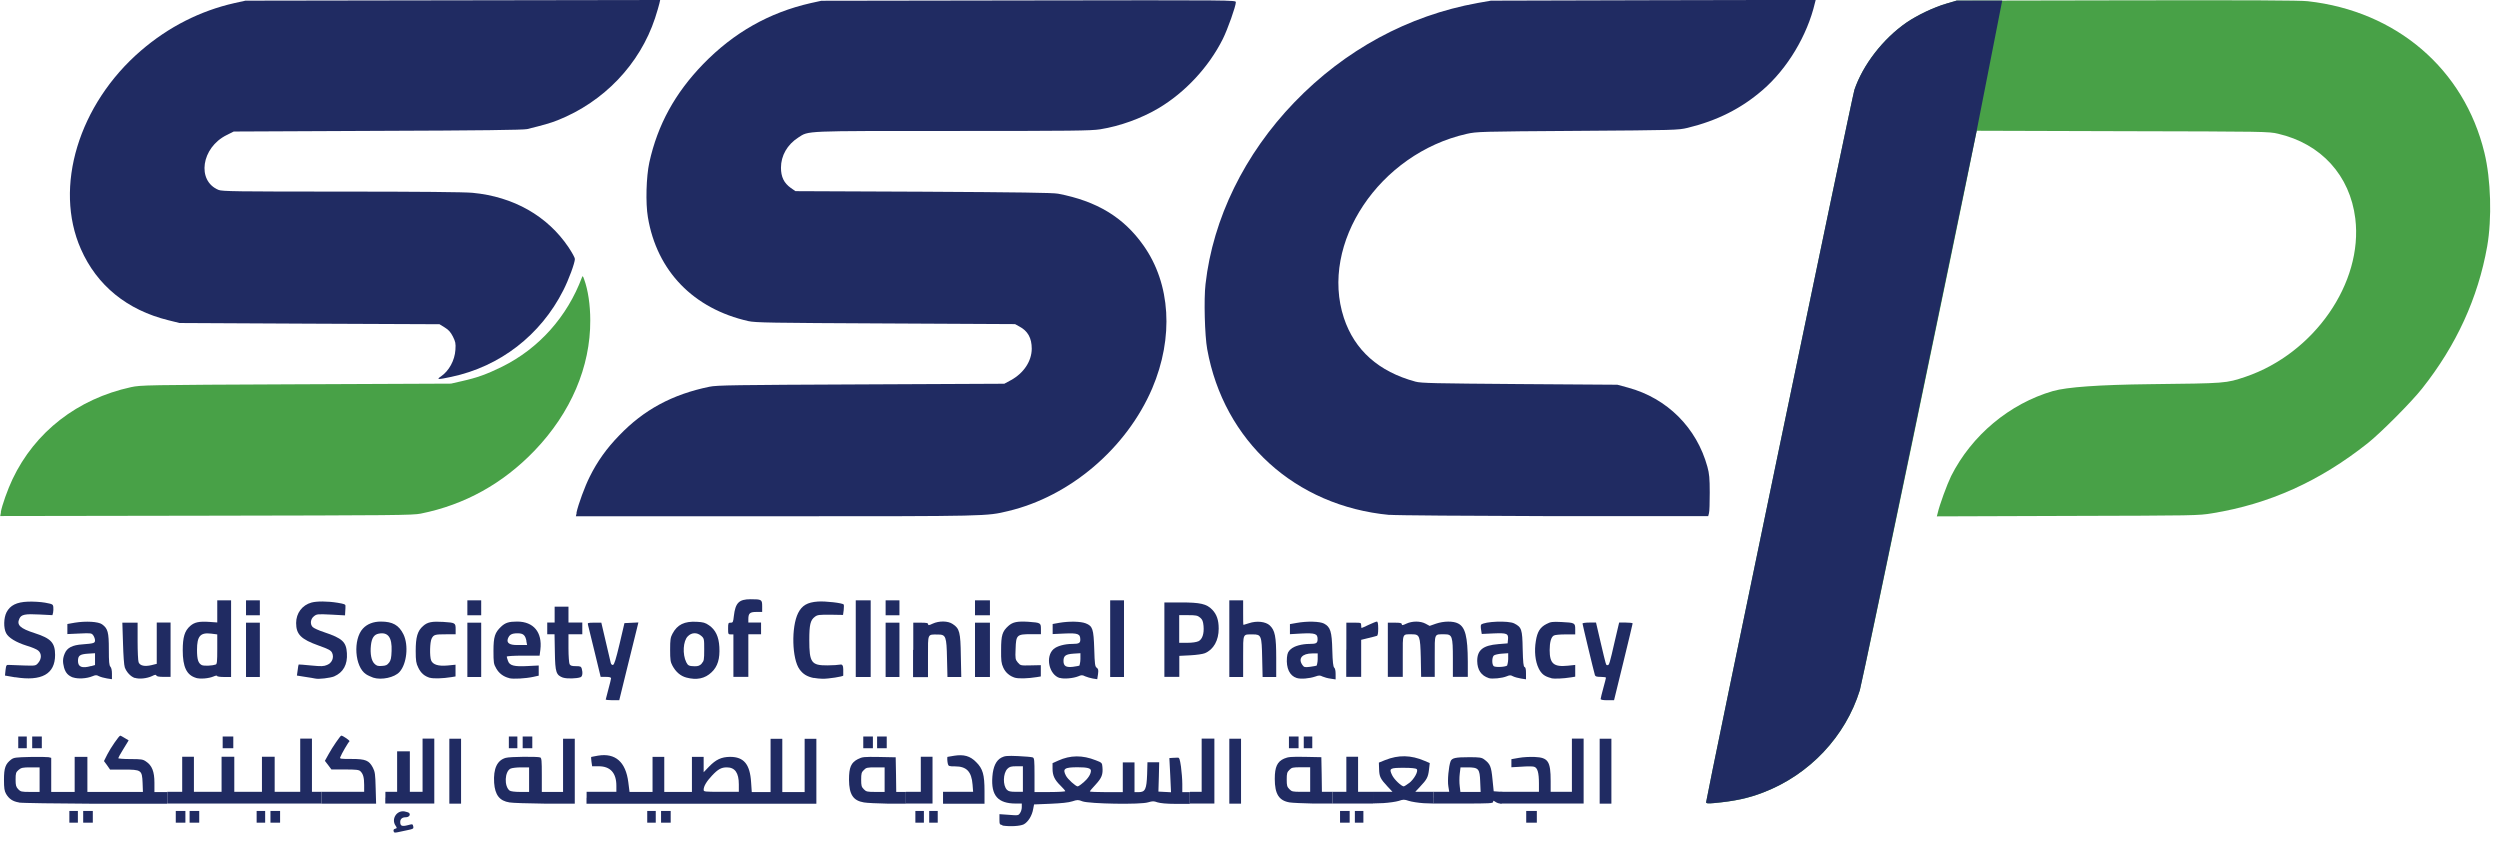 <svg width="226" height="76" viewBox="0 0 226 76" fill="none" xmlns="http://www.w3.org/2000/svg">
<g clip-path="url(#clip0_21_2063)">
<path d="M35.58 75.14C35.55 75.02 35.6 74.95 35.72 74.92C35.9 74.87 35.9 74.85 35.76 74.64C35.35 74.05 35.85 73.24 36.56 73.35C36.74 73.38 36.94 73.45 36.98 73.49C37.14 73.65 36.98 73.88 36.68 73.88C36.36 73.88 36.18 74.03 36.18 74.31C36.18 74.67 36.34 74.73 36.85 74.6C37.3 74.48 37.31 74.48 37.36 74.71C37.4 74.91 37.36 74.94 36.86 75.04C36.56 75.11 36.17 75.18 35.97 75.23C35.68 75.29 35.61 75.28 35.58 75.13V75.14Z" fill="#202B62"/>
<path d="M90.62 74.59C90.37 74.55 90.35 74.51 90.35 74.07V73.6L91.2 73.66C92.03 73.73 92.07 73.72 92.21 73.5C92.31 73.37 92.37 73.13 92.37 72.96V72.64H91.83C90.21 72.64 89.58 71.92 89.71 70.21C89.78 69.3 90.05 68.73 90.54 68.48C90.83 68.33 91.05 68.31 92.03 68.35C92.66 68.38 93.26 68.43 93.36 68.47C93.5 68.53 93.52 68.7 93.52 70.07V71.6H94.91C95.68 71.6 96.3 71.56 96.3 71.52C96.3 71.48 96.11 71.25 95.87 71.02C95.33 70.49 95.15 70.11 95.15 69.48V68.99L95.66 68.76C96.76 68.26 97.85 68.25 99.06 68.73C99.61 68.94 99.63 68.96 99.66 69.34C99.72 70.01 99.6 70.32 99.05 70.92C98.76 71.23 98.52 71.51 98.52 71.55C98.52 71.58 99.19 71.61 100.01 71.61H101.5V68.92H102.56V71.61H102.94C103.53 71.61 103.65 71.34 103.7 70L103.73 68.91H104.79L104.76 70.24L104.72 71.56L105.29 71.59L105.86 71.62L105.79 70.08L105.71 68.53L106.01 68.51C106.17 68.51 106.39 68.49 106.48 68.49C106.61 68.49 106.66 68.62 106.76 69.3C106.82 69.75 106.88 70.45 106.88 70.87V71.61H107.56V72.67H106.29C105.44 72.67 104.89 72.61 104.63 72.53C104.3 72.41 104.2 72.41 103.79 72.53C103.13 72.75 98.48 72.67 97.85 72.44C97.47 72.29 97.4 72.29 96.94 72.44C96.62 72.55 95.92 72.62 94.96 72.66L93.48 72.72L93.4 73.13C93.3 73.73 92.95 74.3 92.55 74.52C92.22 74.68 91.35 74.74 90.61 74.63L90.62 74.59ZM92.47 70.42V69.27H91.89C91.4 69.27 91.26 69.31 91.07 69.5C90.67 69.91 90.64 71 91.03 71.4C91.17 71.54 91.35 71.58 91.84 71.58H92.47V70.43V70.42ZM97.93 70.75C98.36 70.38 98.62 69.98 98.62 69.67C98.62 69.45 98.29 69.36 97.42 69.36C96.23 69.36 96.03 69.49 96.36 70.12C96.51 70.43 97.25 71.09 97.42 71.09C97.48 71.09 97.71 70.94 97.93 70.74V70.75Z" fill="#202B62"/>
<path d="M6.27 73.84V73.31H7.04V74.37H6.27V73.84Z" fill="#202B62"/>
<path d="M7.52 73.84V73.31H8.39V74.37H7.52V73.84Z" fill="#202B62"/>
<path d="M15.89 73.84V73.31H16.76V74.37H15.89V73.84Z" fill="#202B62"/>
<path d="M17.14 73.84V73.31H18.01V74.37H17.14V73.84Z" fill="#202B62"/>
<path d="M23.2 73.84V73.31H23.97V74.37H23.2V73.84Z" fill="#202B62"/>
<path d="M24.45 73.84V73.31H25.32V74.37H24.45V73.84Z" fill="#202B62"/>
<path d="M58.51 73.84V73.31H59.28V74.37H58.51V73.84Z" fill="#202B62"/>
<path d="M59.76 73.84V73.31H60.63V74.37H59.76V73.84Z" fill="#202B62"/>
<path d="M82.75 73.84V73.31H83.52V74.37H82.75V73.84Z" fill="#202B62"/>
<path d="M84 73.84V73.31H84.77V74.37H84V73.84Z" fill="#202B62"/>
<path d="M121.14 73.84V73.31H122.01V74.37H121.14V73.84Z" fill="#202B62"/>
<path d="M122.48 73.84V73.31H123.25V74.37H122.48V73.84Z" fill="#202B62"/>
<path d="M137.97 73.84V73.31H138.93V74.37H137.97V73.84Z" fill="#202B62"/>
<path d="M1.71 72.54C1.15 72.45 0.82 72.22 0.55 71.77C0.4 71.5 0.36 71.27 0.36 70.48C0.36 69.42 0.49 69.06 1.01 68.66C1.25 68.48 1.44 68.46 2.72 68.43C3.52 68.41 4.27 68.43 4.4 68.45L4.63 68.51V71.59H6.75V68.42H7.9V71.59H12.92L12.89 70.76C12.84 69.61 12.78 69.57 11.17 69.57H9.95L9.68 69.18L9.4 68.8L9.7 68.2C9.99 67.62 10.77 66.5 10.87 66.5C10.9 66.5 11.09 66.6 11.28 66.72L11.63 66.93L11.16 67.7C10.9 68.11 10.69 68.5 10.69 68.54C10.69 68.58 11.18 68.62 11.79 68.62C12.76 68.62 12.92 68.64 13.2 68.84C13.74 69.19 13.96 69.76 13.96 70.75V71.6H15.11V72.66H8.65C5.09 72.64 1.96 72.6 1.7 72.55L1.71 72.54ZM3.58 70.48V69.37H2.77C2.05 69.37 1.92 69.4 1.68 69.6C1.44 69.81 1.41 69.89 1.41 70.47C1.41 71 1.45 71.13 1.64 71.34C1.86 71.57 1.94 71.59 2.73 71.59H3.58V70.48Z" fill="#202B62"/>
<path d="M15.12 72.11V71.58H16.47V68.41H17.53V71.58H20.03V68.41H21.18V71.58H23.68V68.41H24.83V71.58H27.14V66.77H28.2V71.58H29.07V72.64H15.12V72.11Z" fill="#202B62"/>
<path d="M29.07 72.11V71.58H32.92V70.96C32.92 70.29 32.83 69.96 32.58 69.72C32.45 69.59 32.2 69.56 31.19 69.56H29.96L29.67 69.17L29.37 68.78L29.72 68.15C30.04 67.56 30.77 66.5 30.85 66.5C31 66.5 31.68 66.97 31.59 67.02C31.49 67.09 30.88 68.13 30.76 68.45C30.69 68.6 30.78 68.61 31.78 68.61C33.06 68.61 33.36 68.74 33.71 69.4C33.9 69.77 33.93 69.99 33.96 71.24L34 72.65H29.07V72.12V72.11Z" fill="#202B62"/>
<path d="M34.84 72.11V71.58H35.9V67.92H37.05V71.58H38.2V66.77H39.26V72.64H34.83V72.11H34.84Z" fill="#202B62"/>
<path d="M40.62 69.71V66.78H41.68V72.65H40.62V69.72V69.71Z" fill="#202B62"/>
<path d="M46.06 72.54C45.16 72.4 44.75 71.87 44.67 70.77C44.59 69.48 44.94 68.73 45.72 68.51C46.08 68.4 48.58 68.38 48.83 68.47C48.96 68.52 48.98 68.75 48.98 70.06V71.59H50.9V66.78H51.96V72.65H49.25C47.75 72.63 46.32 72.59 46.06 72.54ZM47.83 70.48V69.37H47.11C46.72 69.37 46.29 69.42 46.16 69.48C45.62 69.73 45.56 71.08 46.07 71.47C46.17 71.54 46.54 71.59 47.03 71.59H47.83V70.48Z" fill="#202B62"/>
<path d="M53.03 72.11V71.58H55.72V71.03C55.72 69.87 55.17 69.27 54.12 69.27H53.53L53.47 68.87C53.44 68.64 53.43 68.45 53.44 68.43C53.46 68.43 53.74 68.36 54.06 68.31C55.63 68.05 56.57 68.88 56.8 70.72L56.91 71.59H58.99V68.42H60.05V71.59H62.55V68.42H63.61V69.81L64.09 69.31C64.72 68.66 65.21 68.43 66 68.42C67.24 68.42 67.8 69.08 67.9 70.72L67.96 71.6H69.66V66.79H70.72V71.6H72.74V66.79H73.8V72.66H53.02V72.13L53.03 72.11ZM66.79 70.91C66.79 69.86 66.44 69.37 65.7 69.37C65.21 69.37 64.9 69.54 64.36 70.12C63.87 70.64 63.61 71.08 63.61 71.39C63.61 71.57 63.66 71.58 65.2 71.58H66.79V70.91Z" fill="#202B62"/>
<path d="M78.1 72.54C77.13 72.38 76.76 71.83 76.75 70.49C76.75 69.37 76.93 68.94 77.56 68.62C77.96 68.42 78.1 68.41 79.48 68.43L80.97 68.46L81 70.03L81.02 71.59H81.89V72.65H80.24C79.33 72.63 78.36 72.59 78.1 72.54ZM79.97 70.48V69.37H79.15C78.4 69.37 78.3 69.39 78.09 69.61C77.88 69.81 77.85 69.93 77.85 70.48C77.85 71.03 77.88 71.14 78.09 71.35C78.3 71.57 78.4 71.59 79.15 71.59H79.97V70.48Z" fill="#202B62"/>
<path d="M81.89 72.11V71.58H83.24V68.41H84.3V72.64H81.89V72.11Z" fill="#202B62"/>
<path d="M85.25 72.11V71.58H87.97L87.92 70.93C87.83 69.75 87.38 69.28 86.34 69.28C85.81 69.28 85.74 69.26 85.69 69.07C85.63 68.85 85.61 68.42 85.66 68.42C85.66 68.42 85.93 68.38 86.25 68.32C87.13 68.18 87.7 68.34 88.24 68.89C88.85 69.49 89 70.03 89 71.52V72.66H85.25V72.13V72.11Z" fill="#202B62"/>
<path d="M107.57 72.11V71.58H108.63V66.77H109.78V72.64H107.57V72.11Z" fill="#202B62"/>
<path d="M111.13 69.71V66.78H112.19V72.65H111.13V69.72V69.71Z" fill="#202B62"/>
<path d="M116.59 72.54C115.62 72.38 115.24 71.79 115.24 70.41C115.24 69.34 115.46 68.85 116.08 68.58C116.45 68.42 116.7 68.4 117.98 68.42L119.45 68.45L119.48 70.02L119.5 71.58H120.46V72.64H118.71C117.8 72.62 116.84 72.58 116.59 72.54ZM118.44 70.47V69.36H117.62C116.87 69.36 116.77 69.38 116.56 69.6C116.35 69.8 116.32 69.92 116.32 70.47C116.32 71.02 116.35 71.13 116.56 71.34C116.77 71.56 116.87 71.58 117.62 71.58H118.44V70.47Z" fill="#202B62"/>
<path d="M120.46 72.11V71.58H121.71V68.41H122.77V71.58H124.12V72.64H120.46V72.11Z" fill="#202B62"/>
<path d="M124.12 72.12V71.58H125.88L125.45 71.12C124.79 70.41 124.69 70.22 124.67 69.54L124.65 68.94L125.22 68.71C126.42 68.23 127.55 68.25 128.78 68.78L129.25 68.98L129.18 69.59C129.1 70.25 129 70.46 128.37 71.12L127.94 71.58H129.6V72.64L128.71 72.61C128.22 72.58 127.61 72.48 127.36 72.4C126.94 72.26 126.86 72.26 126.45 72.4C126.19 72.48 125.56 72.57 125.06 72.6L124.12 72.63V72.11V72.12ZM127.36 70.81C127.83 70.46 128.25 69.7 128.07 69.53C127.99 69.45 127.58 69.41 126.91 69.41C125.63 69.41 125.55 69.46 125.85 70.08C126.03 70.46 126.69 71.09 126.91 71.09C126.94 71.09 127.15 70.96 127.36 70.8V70.81Z" fill="#202B62"/>
<path d="M129.6 72.11V71.58H131.01L130.93 71.08C130.84 70.57 130.96 69.28 131.13 68.83C131.25 68.52 131.56 68.45 132.83 68.45C133.76 68.45 133.94 68.48 134.17 68.65C134.71 69.05 134.81 69.28 134.92 70.44L135.03 71.53L135.44 71.56L135.84 71.59V72.12C135.84 72.6 135.82 72.64 135.62 72.64C135.5 72.64 135.3 72.57 135.19 72.49C135 72.36 134.98 72.36 134.98 72.49C134.98 72.62 134.66 72.64 132.33 72.64H129.59V72.11H129.6ZM133.81 70.66C133.77 69.5 133.67 69.37 132.67 69.37H132.03L131.96 69.96C131.92 70.28 131.92 70.78 131.96 71.07L132.02 71.59H133.85L133.81 70.67V70.66Z" fill="#202B62"/>
<path d="M135.63 72.11V71.58H139.12V70.84C139.12 69.83 138.99 69.39 138.67 69.31C138.54 69.27 138.02 69.27 137.53 69.31L136.63 69.36V68.63L137.31 68.51C137.69 68.44 138.33 68.41 138.74 68.43C139.95 68.48 140.18 68.82 140.18 70.6V71.58H142.1V66.77H143.16V72.64H135.63V72.11Z" fill="#202B62"/>
<path d="M144.61 69.71V66.78H145.67V72.65H144.61V69.72V69.71Z" fill="#202B62"/>
<path d="M154.23 72.54C154.23 72.17 167.44 8.7 167.64 8.12C168.41 5.86 170.23 3.51 172.34 2.05C173.3 1.39 174.82 0.66 175.97 0.33L176.88 0.06L192.27 0.03C203.16 0.01 207.94 0.03 208.62 0.11C216.64 1 222.76 6.25 224.59 13.8C225.18 16.22 225.28 19.76 224.84 22.28C224.01 26.94 222.06 31.21 218.96 35.12C218.02 36.32 215.21 39.14 214.05 40.06C209.7 43.51 205.15 45.56 199.99 46.4C198.74 46.61 198.47 46.61 186.9 46.64L175.09 46.68L175.16 46.41C175.33 45.65 176.01 43.8 176.38 43.04C178.24 39.35 181.66 36.49 185.59 35.35C186.85 34.99 189.767 34.783 194.34 34.73C201.3 34.65 201.2 34.66 203 34.06C209.2 31.95 213.63 25.58 212.92 19.76C212.44 15.85 209.82 12.99 205.94 12.09C205.09 11.89 204.84 11.89 191.89 11.86L178.7 11.82L178.63 12.14C177.03 20.15 168.37 61.63 168.13 62.39C166.83 66.58 163.59 70.02 159.42 71.63C158.06 72.16 156.8 72.43 154.93 72.6C154.39 72.65 154.23 72.63 154.23 72.53V72.54Z" fill="#48A147"/>
<path d="M178.69 11.83C178.69 11.83 168.36 61.63 168.13 62.39C166.83 66.58 163.59 70.02 159.42 71.63C158.06 72.16 156.8 72.43 154.93 72.6C154.39 72.65 154.23 72.63 154.23 72.53C154.23 72.16 167.44 8.69 167.64 8.11C168.41 5.85 170.23 3.5 172.34 2.04C173.3 1.38 174.82 0.65 175.97 0.32L176.88 0.05C176.88 0.05 178.5 0.05 181 0.05" fill="#202B62"/>
<path d="M1.65 67.11V66.58H2.42V67.64H1.65V67.11Z" fill="#202B62"/>
<path d="M2.91 67.11V66.58H3.78V67.64H2.91V67.11Z" fill="#202B62"/>
<path d="M20.13 67.11V66.58H21.09V67.64H20.13V67.11Z" fill="#202B62"/>
<path d="M46 67.11V66.58H46.77V67.64H46V67.11Z" fill="#202B62"/>
<path d="M47.25 67.11V66.58H48.12V67.64H47.25V67.11Z" fill="#202B62"/>
<path d="M78.04 67.11V66.58H78.91V67.64H78.04V67.11Z" fill="#202B62"/>
<path d="M79.29 67.11V66.58H80.16V67.64H79.29V67.11Z" fill="#202B62"/>
<path d="M116.52 67.11V66.58H117.39V67.64H116.52V67.11Z" fill="#202B62"/>
<path d="M117.86 67.11V66.58H118.63V67.64H117.86V67.11Z" fill="#202B62"/>
<path d="M54.76 63.23C54.76 63.23 54.87 62.77 55 62.3C55.13 61.82 55.24 61.38 55.24 61.32C55.24 61.23 55.09 61.19 54.77 61.19H54.3L53.76 58.96C53.46 57.73 53.19 56.62 53.16 56.51C53.1 56.3 53.12 56.29 53.73 56.29H54.36L54.76 58C54.98 58.93 55.18 59.8 55.21 59.92C55.24 60.05 55.33 60.13 55.41 60.11C55.53 60.09 55.68 59.59 56.01 58.21L56.45 56.33L57.08 56.3L57.71 56.27L57.54 56.97C57.44 57.35 57.05 58.94 56.67 60.49L55.98 63.3H55.36C55.02 63.3 54.74 63.27 54.74 63.22L54.76 63.23Z" fill="#202B62"/>
<path d="M144.7 63.18C144.7 63.12 144.81 62.67 144.94 62.2C145.07 61.72 145.18 61.31 145.18 61.27C145.18 61.22 144.97 61.19 144.71 61.19C144.33 61.19 144.22 61.15 144.18 61.03C144.06 60.63 143.06 56.45 143.06 56.37C143.06 56.32 143.33 56.28 143.67 56.28H144.28L144.69 58.04C145.21 60.24 145.17 60.13 145.32 60.13C145.47 60.13 145.5 60.05 145.99 57.9L146.37 56.28H146.98C147.32 56.28 147.59 56.31 147.59 56.36C147.59 56.4 147.21 57.98 146.75 59.87L145.91 63.3H145.3C144.88 63.3 144.69 63.26 144.69 63.17L144.7 63.18Z" fill="#202B62"/>
<path d="M1.37 61.23C0.87 61.15 0.46 61.08 0.45 61.07C0.45 61.07 0.47 60.84 0.5 60.57C0.56 60.11 0.57 60.09 0.85 60.11C1.01 60.11 1.61 60.14 2.18 60.16C3.22 60.19 3.23 60.19 3.46 59.92C3.78 59.54 3.77 59.06 3.44 58.8C3.31 58.69 2.83 58.49 2.41 58.37C1.46 58.07 0.77 57.66 0.55 57.23C0.31 56.77 0.33 55.86 0.59 55.35C0.92 54.72 1.5 54.43 2.52 54.39C2.97 54.37 3.67 54.41 4.07 54.48C4.75 54.61 4.79 54.62 4.82 54.88C4.84 55.03 4.82 55.26 4.8 55.38L4.74 55.61L3.56 55.55C2.26 55.48 1.92 55.55 1.75 55.93C1.49 56.5 1.81 56.81 3.15 57.24C4.61 57.71 4.98 58.11 4.98 59.21C4.98 60.93 3.77 61.61 1.37 61.22V61.23Z" fill="#202B62"/>
<path d="M6.61 61.25C6.16 61.08 5.93 60.83 5.79 60.35C5.66 59.85 5.66 59.53 5.85 59.08C6.06 58.56 6.54 58.31 7.46 58.25C8.48 58.17 8.59 58.14 8.59 57.89C8.59 57.77 8.52 57.57 8.44 57.45C8.28 57.23 8.25 57.22 7.19 57.27L6.09 57.32V56.41L6.77 56.29C7.76 56.13 8.89 56.19 9.23 56.44C9.75 56.82 9.84 57.15 9.84 58.71C9.84 59.84 9.87 60.15 9.98 60.27C10.07 60.36 10.12 60.6 10.12 60.9V61.4L9.67 61.33C9.42 61.29 9.09 61.2 8.95 61.13C8.73 61.01 8.65 61.01 8.36 61.13C7.83 61.35 7.05 61.39 6.61 61.24V61.25ZM8.23 60.22L8.59 60.12V59.05L7.97 59.09C7.22 59.14 7.05 59.26 7.05 59.75C7.05 60.3 7.42 60.44 8.23 60.21V60.22Z" fill="#202B62"/>
<path d="M12.19 61.29C11.82 61.17 11.44 60.77 11.28 60.33C11.21 60.13 11.15 59.25 11.12 58.15L11.06 56.29H12.44V57.96C12.44 58.88 12.48 59.75 12.53 59.87C12.66 60.19 13.08 60.27 13.69 60.13L14.17 60.01V56.28H15.42V61.19H14.8C14.39 61.19 14.17 61.15 14.14 61.07C14.11 60.97 14.01 60.98 13.74 61.12C13.29 61.33 12.6 61.41 12.2 61.28L12.19 61.29Z" fill="#202B62"/>
<path d="M17.72 61.28C16.87 61.03 16.52 60.29 16.52 58.79C16.52 57.6 16.69 57.03 17.19 56.59C17.59 56.24 18 56.16 18.93 56.22L19.64 56.27V54.27H20.89V61.2H20.26C19.91 61.2 19.63 61.16 19.63 61.11C19.63 61.05 19.49 61.07 19.31 61.15C18.86 61.34 18.1 61.4 17.7 61.28H17.72ZM19.5 60.08C19.62 60.03 19.64 59.78 19.64 58.69V57.35L19.09 57.28C18.11 57.16 17.81 57.5 17.81 58.75C17.81 59.62 17.92 59.95 18.23 60.12C18.42 60.22 19.18 60.19 19.49 60.07L19.5 60.08Z" fill="#202B62"/>
<path d="M28.49 61.34C28.41 61.32 28.01 61.25 27.59 61.19L26.84 61.07L26.91 60.58C26.94 60.31 26.98 60.08 27 60.07C27 60.07 27.52 60.09 28.13 60.16C29.06 60.25 29.27 60.24 29.57 60.11C30.02 59.93 30.22 59.43 30.02 59.01C29.91 58.79 29.71 58.68 28.81 58.36C27.21 57.79 26.77 57.35 26.77 56.32C26.77 55.43 27.32 54.7 28.16 54.47C28.65 54.34 29.59 54.34 30.52 54.49C31.11 54.59 31.24 54.63 31.23 54.78C31.23 54.87 31.23 55.1 31.21 55.28L31.19 55.63L29.92 55.56C28.7 55.5 28.63 55.51 28.38 55.71C28.07 55.95 28.01 56.41 28.26 56.68C28.35 56.78 28.81 56.99 29.3 57.15C30.95 57.7 31.3 58.03 31.36 59.04C31.43 60.08 31.03 60.79 30.2 61.15C29.84 61.29 28.8 61.42 28.5 61.34H28.49Z" fill="#202B62"/>
<path d="M33.74 61.26C33.53 61.18 33.23 61.05 33.09 60.95C32.06 60.28 31.9 57.8 32.81 56.82C33.19 56.41 33.75 56.19 34.43 56.19C35.49 56.19 36.06 56.51 36.47 57.34C36.95 58.32 36.78 60.01 36.12 60.74C35.67 61.25 34.48 61.5 33.74 61.26ZM35.17 59.91C35.33 59.7 35.38 59.47 35.4 58.85C35.45 57.62 35.08 57.12 34.24 57.28C33.81 57.36 33.6 57.68 33.53 58.35C33.45 59.1 33.57 59.73 33.85 60C34.04 60.19 34.16 60.23 34.53 60.2C34.89 60.18 35.01 60.12 35.17 59.9V59.91Z" fill="#202B62"/>
<path d="M38.88 61.28C38.37 61.13 38.05 60.85 37.81 60.35C37.62 59.97 37.58 59.74 37.58 58.84C37.58 57.6 37.74 57.03 38.25 56.59C38.65 56.23 39.06 56.16 40.07 56.22C41.15 56.29 41.19 56.31 41.19 56.87V57.34H40.33C39.32 57.34 39.2 57.37 39.02 57.73C38.86 58.04 38.83 59.31 38.97 59.69C39.12 60.08 39.61 60.24 40.47 60.16L41.18 60.09V61.15L40.82 61.21C40.01 61.34 39.18 61.36 38.87 61.27L38.88 61.28Z" fill="#202B62"/>
<path d="M46.03 61.3C45.5 61.17 45.1 60.86 44.85 60.41C44.63 60.03 44.61 59.89 44.61 58.83C44.61 57.56 44.74 57.18 45.3 56.65C45.68 56.29 46.01 56.19 46.75 56.19C48.24 56.19 49.04 57.16 48.85 58.73L48.78 59.27H47.29C46.47 59.27 45.81 59.31 45.81 59.36C45.81 59.4 45.86 59.57 45.92 59.74C46.06 60.17 46.48 60.28 47.71 60.21L48.7 60.16V61.08L48.2 61.19C47.51 61.34 46.4 61.4 46.04 61.31L46.03 61.3ZM47.59 57.95C47.49 57.42 47.3 57.25 46.8 57.25C46.25 57.25 46.05 57.37 45.91 57.74C45.783 58.12 46.056 58.31 46.73 58.31H47.65L47.58 57.95H47.59Z" fill="#202B62"/>
<path d="M50.92 61.27C50.27 61.03 50.19 60.8 50.16 58.97L50.13 57.34H49.47V56.28H50.14V54.84H51.39V56.28H52.64V57.34H51.39V58.6C51.39 59.29 51.44 59.94 51.49 60.04C51.57 60.18 51.69 60.22 52.06 60.22C52.46 60.22 52.53 60.25 52.59 60.44C52.7 60.83 52.65 61.16 52.48 61.22C52.14 61.35 51.24 61.37 50.92 61.26V61.27Z" fill="#202B62"/>
<path d="M62.04 61.25C61.52 61.11 61.09 60.74 60.79 60.18C60.61 59.85 60.58 59.64 60.58 58.74C60.58 57.84 60.61 57.62 60.79 57.29C61.23 56.46 61.87 56.15 62.98 56.21C63.58 56.24 63.75 56.29 64.1 56.53C64.69 56.94 64.98 57.56 65.03 58.49C65.09 59.55 64.88 60.25 64.33 60.77C63.73 61.35 62.98 61.5 62.04 61.25ZM63.43 59.98C63.64 59.75 63.66 59.66 63.66 58.72C63.66 57.78 63.66 57.71 63.39 57.48C63.01 57.15 62.52 57.17 62.18 57.52C61.75 57.94 61.68 59.15 62.04 59.87C62.19 60.17 62.29 60.22 62.81 60.23C63.11 60.23 63.25 60.18 63.44 59.99L63.43 59.98Z" fill="#202B62"/>
<path d="M73.55 61.29C72.95 61.16 72.59 60.94 72.28 60.51C71.59 59.57 71.52 56.68 72.15 55.42C72.5 54.73 72.98 54.45 73.93 54.38C74.62 54.33 76.18 54.51 76.27 54.65C76.3 54.69 76.29 54.92 76.27 55.16L76.21 55.59L75.07 55.57C74.05 55.57 73.91 55.57 73.66 55.76C73.26 56.06 73.16 56.46 73.16 57.87C73.16 59.9 73.35 60.16 74.8 60.15C75.28 60.15 75.81 60.11 75.95 60.08C76.137 60.033 76.23 60.173 76.23 60.5V61.07C76.23 61.16 74.88 61.37 74.35 61.36C74.14 61.36 73.78 61.32 73.56 61.28L73.55 61.29Z" fill="#202B62"/>
<path d="M91.79 61.28C91.27 61.12 90.91 60.82 90.69 60.34C90.52 59.96 90.49 59.72 90.5 58.74C90.5 57.42 90.61 57.08 91.15 56.59C91.56 56.22 91.97 56.15 92.98 56.21C94.07 56.29 94.1 56.31 94.1 56.86V57.33H93.2C91.92 57.33 91.85 57.4 91.81 58.66C91.77 59.56 91.79 59.62 92.01 59.89C92.25 60.17 92.27 60.17 93.17 60.15L94.09 60.13V61.15L93.73 61.21C92.92 61.34 92.09 61.36 91.78 61.27L91.79 61.28Z" fill="#202B62"/>
<path d="M95.79 61.29C94.83 60.99 94.48 59.36 95.24 58.68C95.55 58.4 96.25 58.21 96.94 58.21C97.53 58.21 97.66 58.13 97.66 57.83C97.66 57.3 97.46 57.22 96.25 57.27L95.16 57.32V56.41L95.77 56.3C96.66 56.15 97.69 56.17 98.15 56.35C98.78 56.6 98.86 56.86 98.92 58.67C98.96 60.05 98.99 60.25 99.14 60.36C99.29 60.47 99.31 60.56 99.26 60.95L99.19 61.4L98.79 61.34C98.58 61.3 98.26 61.21 98.1 61.14C97.85 61.01 97.76 61.01 97.47 61.14C97.02 61.32 96.17 61.4 95.81 61.28L95.79 61.29ZM97.58 60.17C97.58 60.17 97.67 59.88 97.67 59.58V59.05L97.04 59.09C96.34 59.14 96.14 59.28 96.14 59.75C96.14 60.22 96.38 60.35 96.99 60.28C97.28 60.24 97.56 60.19 97.6 60.16L97.58 60.17Z" fill="#202B62"/>
<path d="M117.22 61.29C116.58 61.09 116.26 60.4 116.34 59.44C116.38 59.04 116.45 58.89 116.69 58.68C117 58.4 117.69 58.21 118.39 58.21C119 58.21 119.11 58.14 119.11 57.77C119.11 57.29 118.89 57.21 117.65 57.27L116.61 57.33V56.42L117.23 56.31C118.17 56.14 119.3 56.17 119.69 56.37C120.27 56.68 120.4 57.08 120.44 58.77C120.47 59.86 120.52 60.26 120.61 60.35C120.7 60.42 120.74 60.65 120.74 60.94V61.42L120.29 61.35C120.03 61.32 119.7 61.22 119.56 61.16C119.33 61.04 119.23 61.04 118.9 61.16C118.37 61.34 117.59 61.41 117.22 61.29ZM119.03 60.17C119.03 60.17 119.12 59.88 119.12 59.59V59.07H118.63C117.72 59.07 117.32 59.52 117.74 60.12C117.88 60.32 117.95 60.34 118.43 60.28C118.72 60.24 119 60.19 119.04 60.16L119.03 60.17Z" fill="#202B62"/>
<path d="M134.59 61.3C133.9 61.08 133.55 60.56 133.54 59.75C133.54 58.76 134.07 58.34 135.44 58.23L136.29 58.16L136.32 57.84C136.38 57.27 136.24 57.21 135.03 57.26L133.95 57.31L133.89 56.93C133.85 56.72 133.86 56.51 133.89 56.47C134.22 56.17 136.37 56.09 136.89 56.36C137.55 56.7 137.62 56.88 137.65 58.65C137.68 59.91 137.72 60.25 137.82 60.3C137.92 60.33 137.95 60.51 137.95 60.88V61.41L137.5 61.34C137.25 61.3 136.92 61.21 136.78 61.14C136.57 61.02 136.48 61.02 136.2 61.14C135.79 61.31 134.89 61.4 134.57 61.3H134.59ZM136.24 60.18C136.24 60.18 136.34 59.88 136.34 59.58V59.05L135.77 59.09C135.45 59.11 135.14 59.19 135.05 59.25C134.87 59.4 134.85 60.03 135.02 60.21C135.14 60.34 136.02 60.31 136.24 60.17V60.18Z" fill="#202B62"/>
<path d="M140.23 61.3C139.62 61.15 139.34 60.92 139.09 60.41C138.78 59.77 138.69 58.85 138.84 57.95C138.97 57.11 139.23 56.7 139.8 56.41C140.18 56.21 140.33 56.19 141.15 56.23C142.36 56.29 142.4 56.31 142.4 56.88V57.35H141.52C141.04 57.35 140.57 57.39 140.47 57.45C140.22 57.58 140.09 58.06 140.09 58.77C140.09 60 140.46 60.31 141.73 60.18L142.4 60.11V61.17L142.04 61.23C141.28 61.35 140.51 61.38 140.23 61.31V61.3Z" fill="#202B62"/>
<path d="M22.24 58.74V56.29H23.49V61.2H22.24V58.75V58.74Z" fill="#202B62"/>
<path d="M42.25 58.74V56.29H43.5V61.2H42.25V58.75V58.74Z" fill="#202B62"/>
<path d="M66.3 59.27V57.35H66.06C65.83 57.35 65.82 57.32 65.82 56.82C65.82 56.32 65.84 56.29 66.05 56.29C66.26 56.29 66.28 56.24 66.34 55.69C66.48 54.49 66.8 54.17 67.86 54.17C68.85 54.17 68.9 54.2 68.9 54.8V55.32H68.37C67.78 55.32 67.65 55.45 67.65 55.98V56.28H68.8V57.34H67.65V61.19H66.3V59.27Z" fill="#202B62"/>
<path d="M77.36 57.73V54.27H78.71V61.2H77.36V57.74V57.73Z" fill="#202B62"/>
<path d="M80.06 58.74V56.29H81.31V61.2H80.06V58.75V58.74Z" fill="#202B62"/>
<path d="M82.56 58.74V56.29H83.23C83.76 56.29 83.9 56.32 83.9 56.43C83.9 56.54 83.98 56.54 84.31 56.38C84.89 56.11 85.7 56.12 86.12 56.41C86.75 56.82 86.83 57.15 86.86 59.3L86.9 61.2H85.65L85.61 59.54C85.57 57.52 85.51 57.36 84.78 57.36C83.83 57.36 83.89 57.23 83.89 59.34V61.21H82.54V58.76L82.56 58.74Z" fill="#202B62"/>
<path d="M88.14 58.74V56.29H89.49V61.2H88.14V58.75V58.74Z" fill="#202B62"/>
<path d="M100.36 57.73V54.27H101.61V61.2H100.36V57.74V57.73Z" fill="#202B62"/>
<path d="M105.26 57.83V54.46H106.73C108.52 54.46 109.08 54.59 109.59 55.12C109.99 55.54 110.17 56.05 110.17 56.83C110.17 57.89 109.71 58.72 108.92 59.05C108.73 59.13 108.16 59.21 107.6 59.24L106.61 59.29V61.19H105.26V57.82V57.83ZM108.34 57.97C108.69 57.79 108.86 57.3 108.8 56.59C108.76 56.16 108.7 56.01 108.49 55.83C108.26 55.64 108.12 55.61 107.41 55.61H106.6V58.11H107.32C107.78 58.11 108.16 58.05 108.33 57.97H108.34Z" fill="#202B62"/>
<path d="M111.13 57.73V54.27H112.38V55.38C112.38 55.99 112.38 56.49 112.41 56.49C112.44 56.49 112.65 56.42 112.9 56.34C113.6 56.1 114.42 56.19 114.79 56.54C115.26 56.99 115.37 57.54 115.37 59.49V61.2H114.14L114.1 59.48C114.06 57.46 114.02 57.35 113.26 57.35C112.33 57.35 112.38 57.22 112.38 59.33V61.2H111.13V57.74V57.73Z" fill="#202B62"/>
<path d="M121.71 58.74V56.29H122.38C123.03 56.29 123.05 56.29 123.05 56.53C123.05 56.66 123.07 56.77 123.09 56.77C123.11 56.77 123.41 56.64 123.74 56.48C124.07 56.33 124.4 56.19 124.47 56.19C124.55 56.19 124.59 56.38 124.59 56.82C124.59 57.26 124.55 57.46 124.47 57.48C124.4 57.5 124.06 57.6 123.7 57.68L123.05 57.84V61.19H121.7V58.74H121.71Z" fill="#202B62"/>
<path d="M125.46 58.74V56.29H126.09C126.57 56.29 126.72 56.32 126.72 56.43C126.72 56.54 126.8 56.54 127.13 56.38C127.67 56.13 128.4 56.13 128.87 56.38L129.24 56.58L129.81 56.38C130.51 56.14 131.37 56.13 131.81 56.36C132.46 56.69 132.68 57.53 132.69 59.82V61.19H131.34V59.55C131.34 57.51 131.28 57.34 130.59 57.34C129.64 57.34 129.7 57.21 129.7 59.32V61.19H128.47L128.44 59.47C128.39 57.48 128.34 57.34 127.64 57.34C126.75 57.34 126.81 57.21 126.81 59.32V61.19H125.46V58.74Z" fill="#202B62"/>
<path d="M22.24 54.94V54.27H23.49V55.62H22.24V54.95V54.94Z" fill="#202B62"/>
<path d="M42.25 54.94V54.27H43.5V55.62H42.25V54.95V54.94Z" fill="#202B62"/>
<path d="M80.06 54.94V54.27H81.31V55.62H80.06V54.95V54.94Z" fill="#202B62"/>
<path d="M88.14 54.94V54.27H89.49V55.62H88.14V54.95V54.94Z" fill="#202B62"/>
<path d="M0.07 46.31C0.18 45.68 0.69 44.25 1.13 43.32C3.16 39.04 7 36.06 11.84 35C12.75 34.81 13.01 34.8 26.77 34.74L40.77 34.68L41.73 34.46C43.16 34.14 44 33.83 45.39 33.15C48.72 31.5 51.28 28.63 52.61 25.07C52.67 24.91 52.7 24.94 52.81 25.26C53.16 26.22 53.36 27.57 53.36 28.96C53.38 33.16 51.6 37.32 48.33 40.73C45.47 43.71 42.02 45.63 38.04 46.43C37.29 46.58 35.74 46.59 18.62 46.62L0.02 46.65L0.09 46.29L0.07 46.31Z" fill="#48A147"/>
<path d="M52.11 46.36C52.28 45.58 52.87 43.97 53.31 43.1C53.99 41.72 54.85 40.52 55.96 39.38C58.2 37.04 60.78 35.65 64.14 34.96C64.82 34.82 66.38 34.8 77.85 34.75L90.79 34.69L91.4 34.36C92.54 33.73 93.26 32.66 93.27 31.53C93.27 30.56 92.92 29.92 92.14 29.51L91.76 29.3L80.07 29.24C69.62 29.19 68.3 29.17 67.66 29.03C62.69 27.91 59.38 24.5 58.57 19.64C58.35 18.35 58.42 15.97 58.7 14.68C59.45 11.28 61.02 8.42 63.57 5.79C66.33 2.95 69.52 1.14 73.29 0.28L74.25 0.07L92.99 0.04C111.62 0.01 111.72 0.01 111.72 0.2C111.72 0.56 110.98 2.65 110.54 3.53C109.27 6.07 107.12 8.37 104.72 9.79C103.16 10.71 101.26 11.4 99.45 11.69C98.59 11.82 96.99 11.84 86.12 11.84C72.53 11.84 73.13 11.81 72.17 12.43C71.17 13.07 70.6 14.07 70.6 15.16C70.6 15.99 70.87 16.55 71.49 16.99L71.91 17.28L83.46 17.33C92.14 17.38 95.18 17.42 95.65 17.51C99.16 18.18 101.58 19.65 103.37 22.19C105.83 25.66 106.12 30.5 104.16 35.11C101.84 40.52 96.74 44.87 91.14 46.2C89.17 46.67 89.49 46.67 70.18 46.67H52.06L52.13 46.36H52.11Z" fill="#202B62"/>
<path d="M125.61 46.55C117.09 45.75 110.63 39.88 109.13 31.56C108.91 30.36 108.82 27.03 108.98 25.68C109.65 19.75 112.51 13.92 117.01 9.25C121.59 4.5 127.3 1.41 133.58 0.27L134.78 0.06L149.46 0.02L164.14 -0.01L164.07 0.26C163.38 3.21 161.57 6.22 159.34 8.14C157.4 9.82 155.22 10.91 152.55 11.56C151.7 11.76 151.48 11.77 142.61 11.83C133.75 11.89 133.51 11.9 132.6 12.1C124.69 13.88 119.27 22.01 121.49 28.75C122.46 31.66 124.63 33.6 127.96 34.5C128.47 34.64 129.61 34.66 137.37 34.72L146.21 34.78L147.17 35.04C150.71 36 153.38 38.66 154.35 42.2C154.52 42.82 154.56 43.23 154.56 44.54C154.56 45.42 154.54 46.24 154.49 46.4L154.42 46.66H140.46C132.79 46.64 126.1 46.59 125.6 46.54L125.61 46.55Z" fill="#202B62"/>
<path d="M39.86 34.03C40.59 33.53 41.11 32.58 41.17 31.62C41.21 31.02 41.17 30.89 40.94 30.42C40.74 30.03 40.56 29.82 40.2 29.6L39.73 29.31L27.98 29.26L16.23 29.2L15.22 28.95C11.49 28.03 8.76 25.81 7.31 22.51C4.84 16.91 7.11 9.42 12.75 4.57C15.24 2.43 18.1 0.98 21.19 0.28L22.19 0.06L40.93 0.03L59.68 0L59.61 0.31C59.57 0.48 59.4 1.08 59.22 1.63C57.84 5.81 54.59 9.21 50.41 10.87C49.76 11.13 49.08 11.32 47.65 11.67C47.34 11.75 43.29 11.8 34.17 11.83L21.13 11.89L20.49 12.21C18.2 13.34 17.76 16.35 19.76 17.17C20.08 17.3 21.37 17.32 30.87 17.32C37.75 17.32 42.02 17.36 42.72 17.43C46.42 17.78 49.49 19.52 51.4 22.36C51.71 22.83 51.97 23.29 51.97 23.41C51.97 23.77 51.41 25.29 50.92 26.25C48.87 30.3 45.2 33.14 40.79 34.07C39.57 34.33 39.42 34.32 39.86 34.03Z" fill="#202B62"/>
</g>
<defs>
<clipPath id="clip0_21_2063">
<rect width="225.12" height="75.27" fill="white"/>
</clipPath>
</defs>
</svg>
